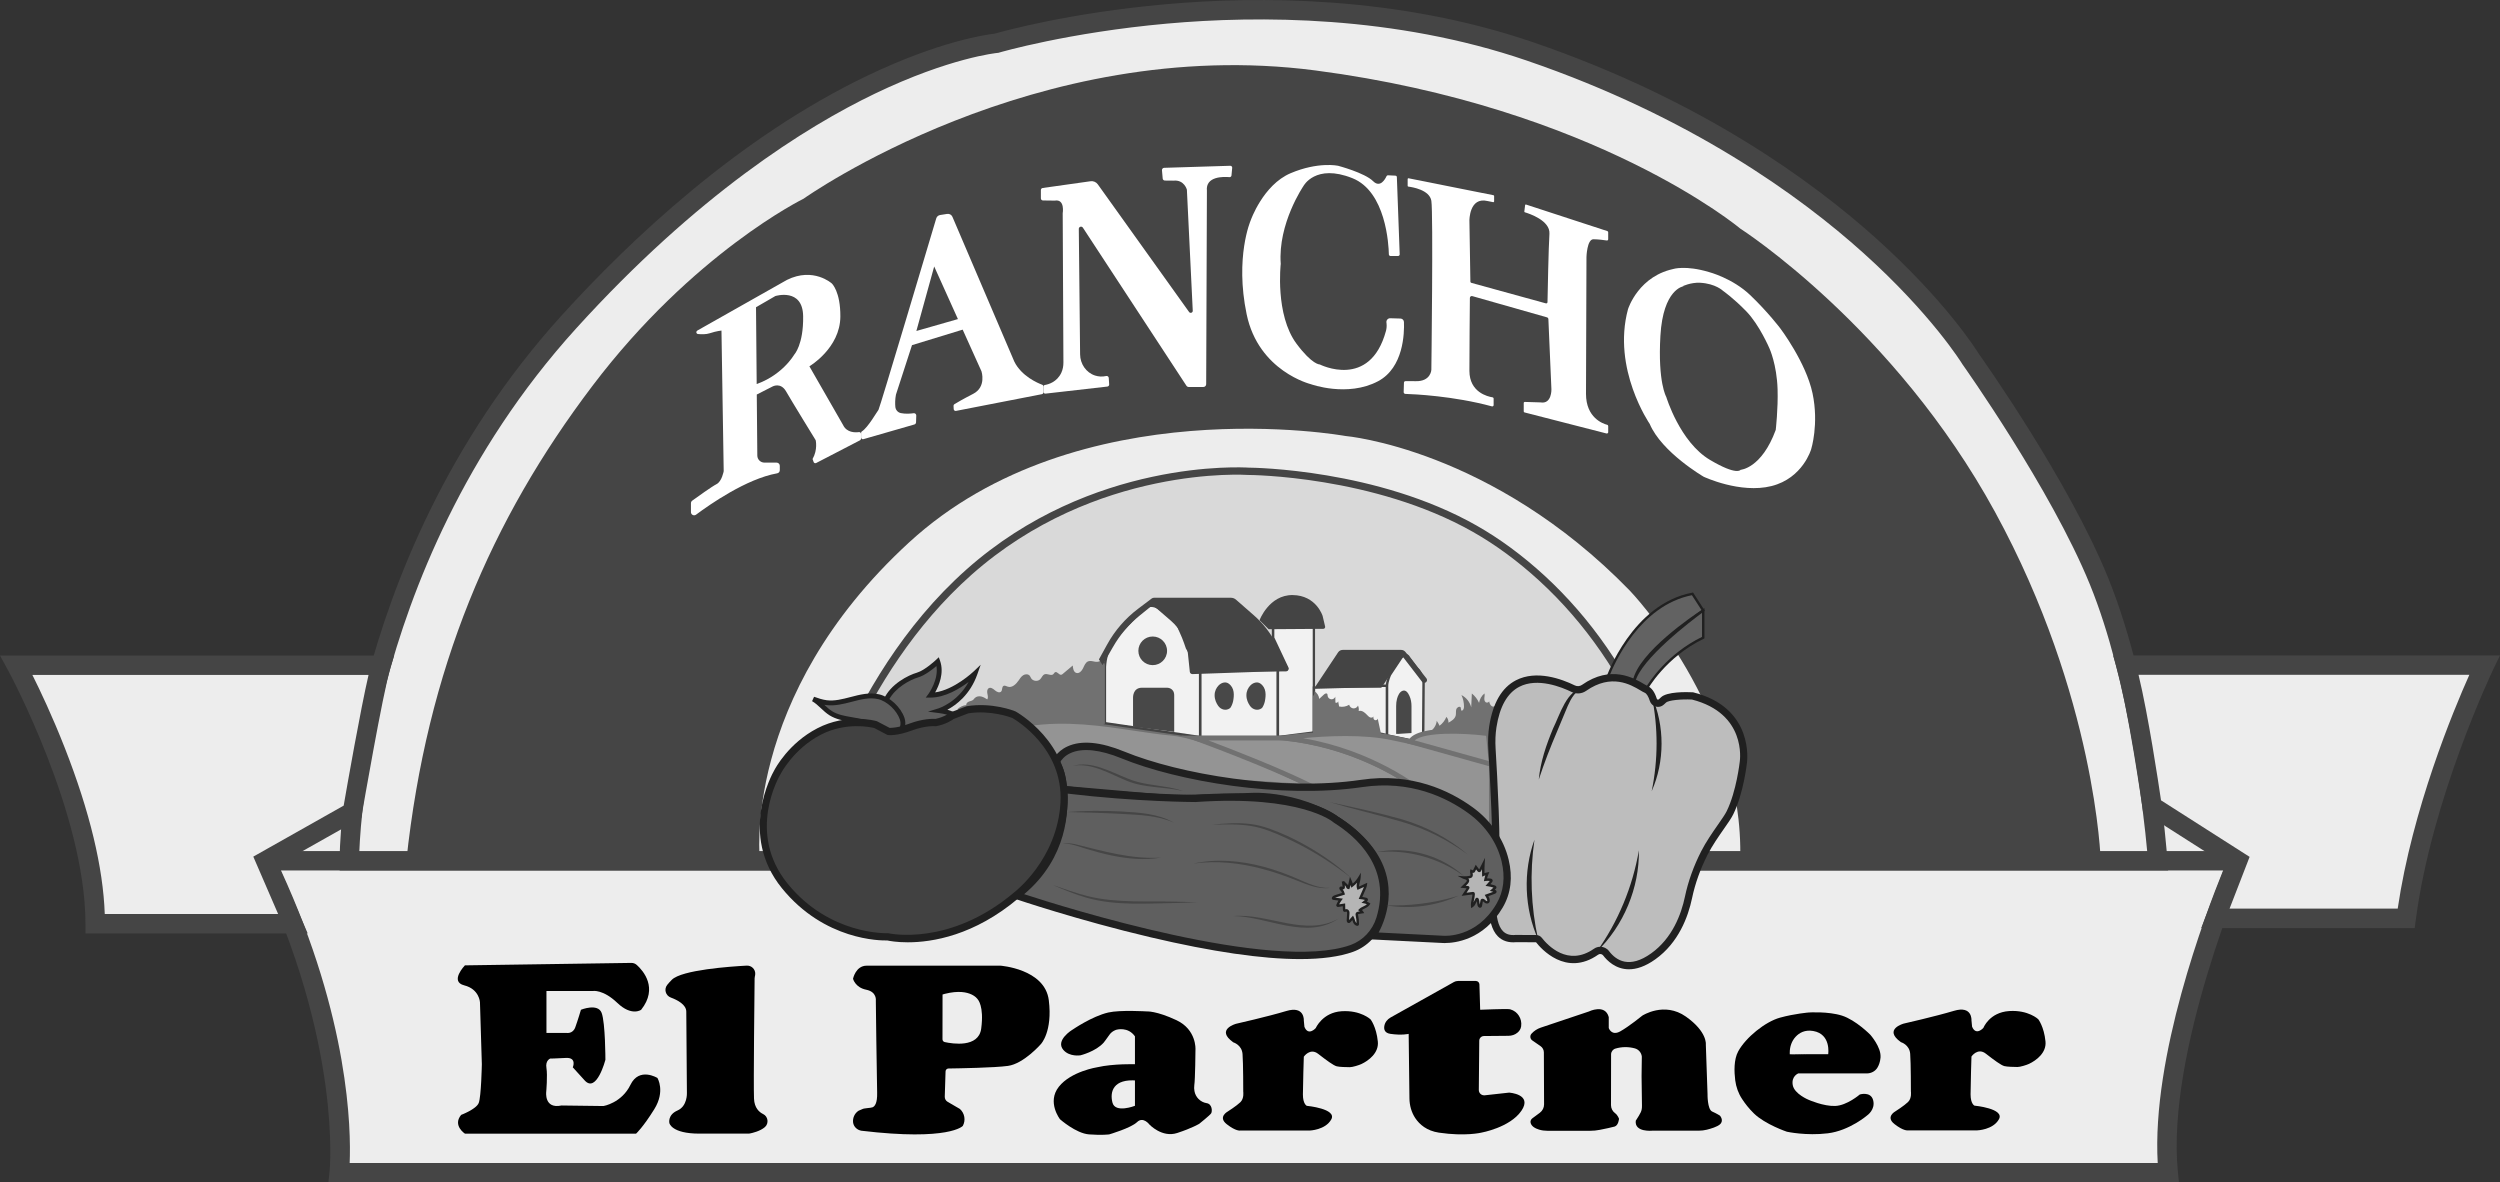 <svg width="148" height="70" viewBox="0 0 148 70" fill="none" xmlns="http://www.w3.org/2000/svg">
<rect x="0" y="0" width="148" height="70" fill="#333333" stroke="none"/>
<g clip-path="url(#clip0_2047_199)">
<path d="M22.56 45.512V53.244H12.809L22.56 45.512Z" fill="#EDEDED"/>
<path d="M23.135 53.818H11.16L23.135 44.323V53.818ZM14.459 52.669H21.982V46.703L14.459 52.669Z" fill="#454545"/>
<path d="M94.963 30.955V38.685H85.213L94.963 30.955Z" fill="#EDEDED"/>
<path d="M95.539 39.259H83.563L95.539 29.764V39.259ZM86.863 38.11H94.386V32.144L86.863 38.11Z" fill="#454545"/>
<path d="M134.258 52.01H124.362V44.753L134.258 52.01Z" fill="#EDEDED"/>
<path d="M136.014 52.584H123.786V43.617L136.014 52.584ZM124.938 51.435H132.503L124.938 45.888V51.435Z" fill="#454545"/>
<path d="M15.729 50.957H132.471C132.471 50.957 127.633 62.061 128.358 69.425H20.084C20.084 69.425 20.93 61.783 15.729 50.957Z" fill="#EDEDED"/>
<path d="M128.993 70H19.44L19.511 69.362C19.519 69.287 20.268 61.734 15.209 51.205L14.813 50.382H133.348L132.998 51.185C132.951 51.294 128.227 62.239 128.93 69.368L128.992 69.998L128.993 70ZM20.7 68.851H127.737C127.375 62.551 130.542 54.156 131.608 51.531H16.634C20.674 60.315 20.785 66.84 20.7 68.851Z" fill="#454545"/>
<path d="M20.68 50.957H127.737C127.737 50.957 127.063 41.28 124.254 34.383C121.905 28.616 116.653 21.243 116.653 21.243C116.653 21.243 109.549 9.537 90.567 3.039C75.192 -2.224 58.994 2.558 58.994 2.558C58.994 2.558 47.746 3.545 33.68 19.054C20.608 33.469 20.68 50.957 20.68 50.957Z" fill="#EDEDED"/>
<path d="M128.354 51.533H20.107L20.104 50.961C20.104 50.78 20.104 46.442 21.72 40.268C23.212 34.572 26.422 26.203 33.253 18.671C37.298 14.211 43.723 8.127 51.361 4.474C55.664 2.416 58.434 2.042 58.882 1.993C59.397 1.846 63.297 0.765 68.962 0.256C74.465 -0.24 82.714 -0.253 90.752 2.499C100.651 5.887 107.289 10.708 111.114 14.155C115.15 17.793 116.96 20.649 117.134 20.93C117.478 21.414 122.472 28.487 124.787 34.17C127.598 41.073 128.284 50.522 128.311 50.921L128.354 51.536V51.533ZM21.271 50.384H127.112C126.909 48.157 126.061 40.345 123.722 34.601C121.424 28.962 116.237 21.651 116.185 21.578L116.162 21.542C116.145 21.513 114.359 18.615 110.303 14.969C106.562 11.605 100.069 6.9 90.381 3.585C82.545 0.903 74.481 0.915 69.095 1.397C63.242 1.922 59.198 3.099 59.158 3.111L59.103 3.127L59.046 3.133C59.018 3.135 56.233 3.41 51.789 5.546C47.682 7.521 41.281 11.534 34.109 19.442C27.445 26.791 24.307 34.96 22.848 40.52C21.595 45.292 21.329 49.012 21.273 50.384H21.271Z" fill="#454545"/>
<path d="M0.97 39.38C0.97 39.38 5.636 47.914 5.636 54.685H17.343L15.729 50.957L20.867 48.059C20.867 48.059 22.09 40.949 22.56 39.38H0.97Z" fill="#EDEDED"/>
<path d="M18.218 55.259H5.059V54.684C5.059 48.142 0.51 39.739 0.464 39.656L0 38.807H23.331L23.11 39.545C22.655 41.064 21.445 48.086 21.432 48.156L21.386 48.425L16.46 51.204L18.216 55.259H18.218ZM6.2 54.11H16.466L14.995 50.712L20.346 47.692C20.547 46.53 21.336 42.032 21.818 39.955H1.916C2.365 40.851 3.098 42.392 3.839 44.284C5.311 48.041 6.104 51.343 6.202 54.11H6.2Z" fill="#454545"/>
<path d="M125.856 39.373H147.084C147.084 39.373 143.418 46.974 142.445 54.366H131.151L132.47 50.957L127.4 47.721C127.4 47.721 126.565 41.869 125.855 39.373H125.856Z" fill="#EDEDED"/>
<path d="M142.95 54.94H130.312L131.764 51.188L126.868 48.064L126.831 47.803C126.822 47.745 125.993 41.96 125.302 39.529L125.095 38.798H148L147.603 39.621C147.567 39.696 143.965 47.23 143.016 54.44L142.95 54.94ZM131.992 53.791H141.944C142.81 47.895 145.239 42.063 146.186 39.947H126.601C127.181 42.353 127.777 46.316 127.932 47.379L133.177 50.726L131.99 53.791H131.992Z" fill="#454545"/>
<path d="M24.055 50.957H44.987C44.987 50.957 43.821 41.286 53.822 32.107C63.822 22.927 79.646 25.81 79.646 25.81C79.646 25.81 88.295 26.547 96.475 34.955C96.475 34.955 103.287 42.007 103.019 50.957H124.362C124.362 50.957 124.09 41.273 118.11 30.317C112.13 19.36 103.019 13.529 103.019 13.529C103.019 13.529 94.461 6.342 77.878 4.171C61.296 2.001 47.569 11.765 47.569 11.765C47.569 11.765 41.045 14.955 35.065 22.854C29.085 30.751 25.279 39.566 24.055 50.957Z" fill="#454545"/>
<path d="M100.693 50.868L97.667 43.474C96.233 39.971 94.076 36.798 91.286 34.234C90.133 33.174 88.802 32.148 87.305 31.3C81.314 27.901 73.909 27.901 73.909 27.901C73.909 27.901 64.872 27.197 57.356 33.878C49.84 40.557 47.725 50.87 47.725 50.87H100.693V50.868Z" fill="#D9D9D9"/>
<path d="M101.014 51.084H47.46L47.513 50.825C47.535 50.722 49.729 40.366 57.212 33.715C64.608 27.143 73.585 27.663 73.918 27.684C74.203 27.686 81.529 27.773 87.411 31.111C88.792 31.894 90.145 32.892 91.433 34.075C94.181 36.6 96.407 39.821 97.868 43.392L101.017 51.084H101.014ZM47.995 50.653H100.372L97.466 43.556C96.03 40.044 93.842 36.875 91.14 34.393C89.876 33.233 88.55 32.255 87.197 31.488C81.327 28.158 73.983 28.118 73.909 28.118H73.892C73.803 28.111 64.856 27.502 57.498 34.04C50.781 40.009 48.384 49.02 47.994 50.656L47.995 50.653Z" fill="#454545"/>
<path d="M95.163 40.12C95.163 40.12 96.642 35.824 100.197 35.156L100.831 36.14C100.831 36.14 96.94 38.64 96.721 40.41C96.721 40.41 96.046 39.82 95.165 40.12H95.163Z" fill="#626262"/>
<path d="M96.775 40.553L96.673 40.464C96.673 40.464 96.017 39.906 95.188 40.187L95.048 40.235L95.096 40.095C95.11 40.052 96.629 35.752 100.183 35.085L100.231 35.077L100.929 36.161L100.868 36.2C100.829 36.224 97.003 38.702 96.79 40.418L96.773 40.552L96.775 40.553ZM95.673 39.962C96.141 39.962 96.502 40.166 96.668 40.281C97.013 38.613 100.229 36.447 100.73 36.118L100.161 35.236C97.072 35.848 95.565 39.288 95.28 40.011C95.417 39.976 95.548 39.962 95.671 39.962H95.673Z" fill="#202020"/>
<path d="M97.451 40.811C97.451 40.811 98.507 38.864 100.829 37.748V36.14C100.829 36.14 97.043 38.852 96.719 40.41L97.451 40.811Z" fill="#626262"/>
<path d="M97.481 40.908L96.64 40.447L96.652 40.396C96.979 38.827 100.635 36.193 100.791 36.081L100.904 35.999V37.793L100.864 37.813C98.591 38.906 97.527 40.827 97.517 40.845L97.482 40.908H97.481ZM96.803 40.374L97.425 40.715C97.629 40.373 98.702 38.706 100.759 37.704V36.282C100.134 36.743 97.15 39.005 96.803 40.374Z" fill="#202020"/>
<path d="M60.559 42.895C60.559 42.895 62.627 44.561 62.446 45.358C62.446 45.358 62.773 44.127 64.007 44.272C65.24 44.417 66.802 45.105 66.802 45.105C66.802 45.105 71.268 46.264 72.175 46.264C73.082 46.264 77.728 46.591 77.728 46.591C77.728 46.591 71.812 43.62 69.343 43.403C66.874 43.187 63.789 42.318 60.559 42.896V42.895Z" fill="#949494"/>
<path d="M78.434 46.783L77.718 46.733C77.672 46.73 73.067 46.407 72.175 46.407C71.282 46.407 66.949 45.291 66.766 45.243L66.745 45.236C66.729 45.229 65.188 44.555 63.991 44.414C62.898 44.287 62.599 45.349 62.586 45.395L62.306 45.327C62.424 44.809 61.241 43.63 60.468 43.007L60.223 42.809L60.533 42.753C62.897 42.329 65.18 42.672 67.194 42.975C67.958 43.09 68.679 43.199 69.356 43.258C71.823 43.475 77.552 46.338 77.793 46.46L78.434 46.782V46.783ZM66.85 44.968C67.099 45.032 71.318 46.119 72.175 46.119C72.866 46.119 75.653 46.303 77.003 46.395C75.394 45.623 71.259 43.715 69.33 43.545C68.646 43.485 67.919 43.376 67.15 43.261C65.246 42.975 63.099 42.652 60.89 42.987C61.337 43.372 62.227 44.195 62.511 44.876C62.742 44.498 63.2 44.034 64.024 44.13C65.224 44.271 66.697 44.903 66.85 44.969V44.968Z" fill="#717171"/>
<path d="M88.613 42.165L88.111 43.431C87.654 43.256 84.588 43.29 84.588 43.29C84.827 43.29 85.046 42.911 85.053 42.672C85.119 42.763 85.175 42.862 85.22 42.965C85.4 42.832 85.543 42.648 85.626 42.44C85.712 42.53 85.757 42.658 85.748 42.783C85.931 42.682 86.131 42.559 86.179 42.355C86.205 42.242 86.179 42.119 86.208 42.007C86.236 41.895 86.373 41.793 86.467 41.864C86.481 41.931 86.496 41.999 86.508 42.066C86.608 42.094 86.667 41.957 86.668 41.854C86.673 41.611 86.621 41.367 86.517 41.147C86.801 41.291 87.018 41.562 87.096 41.87C87.109 41.598 87.122 41.327 87.133 41.054C87.317 41.202 87.466 41.394 87.561 41.609C87.594 41.393 87.71 41.189 87.88 41.051C87.903 41.137 87.883 41.227 87.875 41.316C87.866 41.406 87.876 41.505 87.944 41.564C88.011 41.622 88.145 41.595 88.153 41.508C88.18 41.618 88.214 41.74 88.309 41.803C88.404 41.867 88.573 41.812 88.564 41.697C88.61 41.851 88.606 42.006 88.612 42.165H88.613Z" fill="#717171"/>
<path d="M75.651 39.674H71.047V43.634H75.651V39.674Z" fill="#F2F2F2"/>
<path d="M75.723 43.706H70.974V39.602H75.723V43.706ZM71.118 43.562H75.579V39.746H71.118V43.562Z" fill="#444444"/>
<path d="M65.41 42.813V39.478C65.41 39.478 65.439 38.399 66.028 37.761C66.616 37.123 67.643 36.066 67.643 36.066C67.643 36.066 68.079 35.604 68.691 36.066C69.301 36.529 69.629 36.727 69.629 36.727C69.629 36.727 69.779 37.154 69.913 37.431C70.096 37.807 70.276 38.373 70.276 38.373L71.047 39.676V43.636L65.41 42.814V42.813Z" fill="#F2F2F2"/>
<path d="M71.118 43.718L65.337 42.875V39.476C65.337 39.429 65.373 38.362 65.974 37.711C66.557 37.079 67.579 36.025 67.591 36.015C67.595 36.01 68.079 35.512 68.734 36.007C69.334 36.461 69.663 36.662 69.667 36.664L69.689 36.677L69.697 36.701C69.697 36.701 69.847 37.128 69.978 37.398C70.151 37.755 70.319 38.27 70.342 38.342L71.119 39.654V43.716L71.118 43.718ZM65.482 42.751L70.975 43.553V39.696L70.207 38.396C70.207 38.396 70.025 37.832 69.847 37.462C69.729 37.22 69.602 36.869 69.569 36.774C69.486 36.723 69.172 36.522 68.646 36.124C68.096 35.707 67.71 36.099 67.695 36.117C67.685 36.128 66.662 37.181 66.081 37.81C65.518 38.42 65.482 39.469 65.482 39.48V42.752V42.751Z" fill="#444444"/>
<path d="M75.368 37.171V37.74C75.368 37.753 75.371 37.767 75.376 37.779L76.206 39.542C76.234 39.604 76.19 39.675 76.122 39.675H75.745C75.693 39.675 75.651 39.716 75.651 39.768V43.53C75.651 43.586 75.7 43.629 75.756 43.622L77.704 43.374C77.75 43.369 77.785 43.329 77.785 43.283V37.171C77.785 37.119 77.743 37.078 77.691 37.078H75.46C75.408 37.078 75.366 37.119 75.366 37.171H75.368Z" fill="#F2F2F2"/>
<path d="M75.743 43.693C75.703 43.693 75.664 43.679 75.634 43.652C75.598 43.62 75.578 43.576 75.578 43.528V39.766C75.578 39.676 75.651 39.601 75.742 39.601H76.119C76.129 39.601 76.135 39.596 76.136 39.591C76.139 39.588 76.142 39.58 76.136 39.571L75.307 37.807C75.297 37.786 75.291 37.761 75.291 37.737V37.168C75.291 37.078 75.365 37.003 75.455 37.003H77.687C77.778 37.003 77.851 37.076 77.851 37.168V43.28C77.851 43.363 77.789 43.432 77.707 43.444L75.759 43.691C75.759 43.691 75.745 43.691 75.739 43.691L75.743 43.693ZM75.743 39.746C75.732 39.746 75.723 39.756 75.723 39.768V43.53C75.723 43.538 75.728 43.543 75.73 43.545C75.733 43.548 75.738 43.551 75.746 43.55L77.694 43.303C77.704 43.303 77.713 43.293 77.713 43.283V37.171C77.713 37.16 77.704 37.149 77.692 37.149H75.461C75.45 37.149 75.441 37.16 75.441 37.171V37.74L76.273 39.512C76.298 39.564 76.293 39.623 76.263 39.67C76.233 39.718 76.181 39.746 76.123 39.746H75.746H75.743Z" fill="#444444"/>
<path d="M81.674 40.6L77.785 40.71V43.365C77.785 43.365 81.352 43.207 82.113 43.533V40.601H81.674V40.6Z" fill="#F2F2F2"/>
<path d="M82.185 43.64L82.085 43.597C81.348 43.281 77.823 43.434 77.787 43.435L77.713 43.438V40.638L81.674 40.526H82.185V43.639V43.64ZM79.617 43.254C80.549 43.254 81.578 43.29 82.041 43.431V40.671H81.676L77.857 40.779V43.29C78.093 43.28 78.818 43.254 79.617 43.254Z" fill="#444444"/>
<path d="M82.961 38.926L82.291 39.939C82.291 39.939 82.112 40.306 82.112 40.599V43.531L83.681 43.858L84.253 43.363L84.274 40.355C84.274 40.355 84.165 39.805 83.89 39.572L83.406 38.926C83.406 38.926 83.264 38.601 82.961 38.926Z" fill="#F2F2F2"/>
<path d="M83.703 43.938L82.041 43.59V40.599C82.041 40.294 82.219 39.923 82.227 39.908L82.91 38.879C83.029 38.752 83.144 38.696 83.254 38.715C83.383 38.736 83.452 38.856 83.47 38.89L83.945 39.524C84.231 39.772 84.342 40.319 84.348 40.342V40.357L84.326 43.397L83.703 43.938ZM82.186 43.474L83.662 43.782L84.182 43.331L84.204 40.364C84.191 40.301 84.081 39.828 83.844 39.628L83.832 39.617L83.34 38.956C83.34 38.956 83.3 38.869 83.228 38.857C83.172 38.847 83.098 38.887 83.017 38.974L82.351 39.98C82.351 39.98 82.186 40.331 82.186 40.601V43.475V43.474Z" fill="#444444"/>
<path d="M68.24 39.376C68.709 39.376 69.09 38.997 69.09 38.529C69.09 38.061 68.709 37.681 68.24 37.681C67.771 37.681 67.391 38.061 67.391 38.529C67.391 38.997 67.771 39.376 68.24 39.376Z" fill="#484848"/>
<path d="M74.609 40.462C74.422 40.334 74.171 40.419 74.013 40.589C73.898 40.713 73.787 40.9 73.787 41.16C73.787 41.42 73.891 41.631 73.999 41.786C74.163 42.02 74.466 42.093 74.689 41.929C74.769 41.872 74.859 41.632 74.882 41.51C74.946 41.175 74.985 40.72 74.608 40.462H74.609Z" fill="#484848"/>
<path d="M72.727 40.462C72.54 40.334 72.29 40.419 72.131 40.589C72.016 40.713 71.905 40.9 71.905 41.16C71.905 41.42 72.009 41.631 72.117 41.786C72.281 42.02 72.585 42.093 72.808 41.929C72.887 41.872 72.978 41.632 73.001 41.51C73.064 41.175 73.103 40.72 72.726 40.462H72.727Z" fill="#484848"/>
<path d="M67.076 43.021V41.309C67.076 41.309 67.047 40.713 67.604 40.713H69.09C69.09 40.713 69.513 40.706 69.513 41.163V43.328L67.074 43.023L67.076 43.021Z" fill="#484848"/>
<path d="M82.754 43.448L83.56 43.396V41.796C83.56 41.589 83.524 41.384 83.439 41.196C83.354 41.007 83.231 40.842 83.055 40.888C82.858 40.941 82.754 41.178 82.702 41.375C82.666 41.511 82.652 41.654 82.652 41.796V43.446H82.754V43.448Z" fill="#484848"/>
<path d="M65.41 39.376V42.853C65.41 42.853 61.588 42.502 60.779 42.895C60.779 42.895 58.748 42.037 57.543 42.412C57.543 42.412 57.24 42.584 56.681 41.978C56.817 41.86 57.026 41.747 57.206 41.741C57.186 41.648 57.274 41.566 57.361 41.533C57.449 41.5 57.548 41.487 57.619 41.424C57.652 41.394 57.675 41.355 57.707 41.323C57.8 41.226 57.952 41.203 58.084 41.231C58.217 41.26 58.333 41.333 58.448 41.405C58.509 41.306 58.476 41.178 58.453 41.063C58.429 40.948 58.432 40.805 58.53 40.743C58.65 40.668 58.795 40.776 58.902 40.869C59.008 40.963 59.182 41.042 59.273 40.933C59.349 40.841 59.302 40.668 59.404 40.608C59.483 40.562 59.577 40.625 59.665 40.653C59.909 40.73 60.144 40.512 60.291 40.299C60.373 40.18 60.452 40.052 60.573 39.974C60.694 39.897 60.875 39.893 60.963 40.008C60.995 40.048 61.011 40.098 61.037 40.144C61.146 40.331 61.438 40.364 61.585 40.207C61.673 40.112 61.716 39.965 61.837 39.919C62.005 39.854 62.227 40.035 62.358 39.91C62.396 39.874 62.416 39.818 62.462 39.795C62.587 39.733 62.694 39.973 62.829 39.946C62.863 39.939 62.891 39.916 62.918 39.893C63.114 39.727 63.311 39.564 63.507 39.398C63.517 39.572 63.556 39.788 63.72 39.838C63.887 39.888 64.04 39.722 64.116 39.562C64.192 39.403 64.26 39.213 64.422 39.15C64.553 39.1 64.699 39.151 64.837 39.175C64.975 39.197 65.151 39.169 65.2 39.035C65.305 39.101 65.393 39.254 65.412 39.377L65.41 39.376Z" fill="#717171"/>
<path d="M81.588 42.668L81.782 43.566L77.728 43.449V41.21C77.806 41.137 77.828 41.026 77.811 40.92C77.972 41.013 78.083 41.19 78.097 41.375L78.373 41.12C78.431 41.066 78.528 41.016 78.573 41.079C78.595 41.108 78.591 41.148 78.594 41.184C78.602 41.291 78.692 41.384 78.798 41.398C78.905 41.413 79.014 41.344 79.049 41.243C79.052 41.359 79.054 41.476 79.057 41.592C79.116 41.632 79.211 41.588 79.219 41.516C79.237 41.618 79.256 41.721 79.275 41.823C79.476 41.871 79.696 41.832 79.871 41.72C79.895 41.833 79.997 41.925 80.114 41.937C80.231 41.948 80.349 41.877 80.393 41.77C80.438 41.871 80.454 41.984 80.435 42.092C80.629 42.029 80.814 42.198 80.953 42.348C81.004 42.402 81.06 42.458 81.132 42.478C81.204 42.498 81.296 42.47 81.317 42.399C81.287 42.477 81.304 42.578 81.375 42.622C81.445 42.666 81.561 42.619 81.562 42.536C81.565 42.586 81.587 42.618 81.59 42.668H81.588Z" fill="#717171"/>
<path d="M70.437 39.768L70.323 38.678C70.246 37.929 69.886 37.239 69.316 36.746L68.386 35.942C68.302 35.87 68.178 35.867 68.092 35.937L67.482 36.43C66.837 36.951 66.294 37.589 65.884 38.309L65.273 39.377L65.057 39.035L65.547 38.148C65.999 37.328 66.619 36.611 67.368 36.045L68.178 35.433C68.219 35.403 68.266 35.387 68.317 35.387H72.871C72.982 35.387 73.089 35.427 73.172 35.501L74.238 36.434C74.779 36.908 75.224 37.483 75.548 38.123L76.253 39.52C76.298 39.609 76.236 39.714 76.136 39.716L70.595 39.907C70.515 39.91 70.444 39.85 70.437 39.77V39.768Z" fill="#444444"/>
<path d="M77.953 40.713H81.745C81.768 40.713 81.79 40.701 81.802 40.681L83 38.88C83.01 38.864 83.033 38.864 83.045 38.879L84.183 40.359C84.248 40.443 84.374 40.446 84.441 40.365C84.492 40.305 84.492 40.219 84.444 40.158L83.202 38.596C83.14 38.518 83.048 38.474 82.948 38.474H79.486C79.378 38.474 79.278 38.528 79.217 38.617L77.894 40.607C77.864 40.653 77.897 40.714 77.952 40.714L77.953 40.713Z" fill="#444444"/>
<path d="M74.563 36.719C74.563 36.719 75.127 35.213 76.525 35.228C77.923 35.241 78.299 36.462 78.299 36.462L78.447 37.089C78.464 37.16 78.411 37.227 78.339 37.227L75.106 37.25L74.563 36.719Z" fill="#444444"/>
<path d="M75.987 43.692H70.745C70.745 43.692 75.042 45.249 77.728 46.589L84.081 46.806C84.081 46.806 80.923 44.197 75.987 43.69V43.692Z" fill="#949494"/>
<path d="M84.497 46.964L77.691 46.731L77.662 46.717C75.015 45.395 70.737 43.841 70.695 43.825L69.926 43.547H76C80.923 44.054 84.139 46.668 84.172 46.695L84.497 46.964ZM77.764 46.447L83.625 46.648C82.665 45.973 79.865 44.236 75.978 43.836H71.544C72.894 44.343 75.774 45.457 77.763 46.447H77.764Z" fill="#717171"/>
<path d="M82.483 43.692C82.483 43.692 86.912 44.597 88.292 45.249V49.378L84.081 46.807C84.081 46.807 80.887 44.163 75.987 43.692C75.987 43.692 79.873 43.103 82.485 43.692H82.483Z" fill="#949494"/>
<path d="M88.436 49.634L83.989 46.917C83.957 46.891 80.769 44.295 75.972 43.834L74.816 43.724L75.965 43.55C76.004 43.544 79.908 42.964 82.515 43.551C82.717 43.593 86.979 44.469 88.354 45.12L88.436 45.159V49.634ZM84.165 46.688L88.148 49.121V45.341C86.713 44.706 82.498 43.842 82.455 43.831H82.452C80.756 43.448 78.487 43.573 77.143 43.701C81.271 44.406 83.991 46.549 84.163 46.688H84.165Z" fill="#717171"/>
<path d="M88.111 43.431C88.111 43.431 84.008 42.898 83.5 43.91L88.292 45.249L88.111 43.431Z" fill="#949494"/>
<path d="M88.456 45.444L83.294 44.001L83.372 43.846C83.91 42.773 87.699 43.233 88.129 43.289L88.243 43.303L88.456 45.444ZM83.747 43.83L88.128 45.054L87.978 43.559C86.546 43.385 84.346 43.329 83.747 43.83Z" fill="#717171"/>
<path d="M93.135 40.77C92.094 40.261 88.983 39.094 88.376 43.021C88.308 43.456 88.296 43.899 88.324 44.338C88.414 45.815 88.655 50.088 88.511 51.417C88.335 53.032 87.948 55.737 89.743 55.56L90.941 55.568C91.004 55.568 91.065 55.596 91.104 55.648C91.396 56.023 92.749 57.558 94.49 56.339C94.677 56.208 94.94 56.246 95.077 56.428C95.467 56.944 96.365 57.693 97.874 56.615C99.223 55.65 99.754 54.111 99.961 53.126C100.154 52.211 100.478 51.328 100.903 50.495C101.391 49.535 102.177 48.601 102.414 48.116C103.019 46.886 103.208 45.118 103.208 45.118C103.208 45.118 103.681 42.075 100.197 41.197C100.197 41.197 98.79 41.127 98.473 41.443L98.352 41.555C98.194 41.701 97.94 41.631 97.875 41.425C97.796 41.174 97.664 40.898 97.452 40.811C97.05 40.644 95.664 39.399 93.775 40.722C93.587 40.854 93.342 40.871 93.135 40.77Z" fill="#BDBDBD"/>
<path d="M96.434 57.382C95.644 57.382 95.137 56.866 94.904 56.559C94.836 56.47 94.707 56.45 94.613 56.516C92.7 57.857 91.212 56.139 90.934 55.782L89.753 55.778C89.306 55.819 88.941 55.702 88.672 55.43C87.931 54.68 88.126 52.913 88.27 51.624L88.296 51.394C88.44 50.067 88.188 45.669 88.108 44.352C88.079 43.87 88.096 43.412 88.162 42.988C88.374 41.623 88.904 40.709 89.74 40.275C90.954 39.645 92.448 40.193 93.23 40.577C93.367 40.644 93.528 40.631 93.652 40.545C95.378 39.336 96.742 40.149 97.324 40.495C97.413 40.548 97.49 40.594 97.534 40.613C97.772 40.712 97.956 40.963 98.081 41.362C98.093 41.4 98.12 41.411 98.136 41.416C98.153 41.42 98.179 41.421 98.204 41.398L98.325 41.286C98.676 40.936 99.853 40.966 100.207 40.983L100.249 40.989C103.883 41.904 103.426 45.12 103.421 45.151C103.413 45.215 103.222 46.961 102.607 48.211C102.498 48.434 102.292 48.73 102.052 49.073C101.746 49.511 101.366 50.055 101.093 50.592C100.662 51.438 100.351 52.306 100.17 53.171C99.937 54.279 99.371 55.808 97.998 56.79C97.39 57.225 96.869 57.382 96.433 57.382H96.434ZM94.736 56.048C94.931 56.048 95.126 56.135 95.25 56.3C95.681 56.872 96.465 57.359 97.747 56.441C99.007 55.541 99.531 54.119 99.748 53.084C99.938 52.182 100.261 51.279 100.708 50.4C100.995 49.837 101.385 49.278 101.697 48.829C101.926 48.5 102.125 48.215 102.22 48.023C102.8 46.841 102.99 45.114 102.993 45.097C103.012 44.971 103.387 42.237 100.164 41.413C99.534 41.383 98.771 41.45 98.624 41.597L98.497 41.714C98.369 41.832 98.192 41.877 98.025 41.832C97.855 41.788 97.721 41.66 97.669 41.492C97.588 41.232 97.478 41.056 97.369 41.011C97.295 40.98 97.21 40.93 97.102 40.865C96.548 40.537 95.396 39.85 93.899 40.898C93.647 41.075 93.318 41.101 93.04 40.965C92.47 40.684 91.024 40.094 89.94 40.659C89.234 41.026 88.779 41.832 88.59 43.056C88.53 43.45 88.512 43.876 88.54 44.327C88.643 46.025 88.869 50.118 88.725 51.443L88.7 51.672C88.573 52.809 88.381 54.525 88.979 55.128C89.156 55.308 89.399 55.38 89.722 55.348H89.733L90.942 55.354C91.073 55.354 91.194 55.414 91.275 55.518C91.607 55.944 92.812 57.253 94.366 56.164C94.477 56.086 94.608 56.048 94.736 56.048Z" fill="#202020"/>
<path d="M62.502 45.151C62.502 45.151 63.136 43.326 66.477 44.694C69.819 46.063 75.87 47.082 80.619 46.379C83.585 45.941 85.805 47.063 87.054 47.967C88.06 48.695 88.813 49.735 89.103 50.941C89.296 51.747 89.307 52.704 88.78 53.61C87.513 55.786 85.437 55.611 85.437 55.611L81.251 55.4C81.251 55.4 83.327 52.487 80.583 49.713C77.839 46.94 74.122 47.151 74.122 47.151C74.122 47.151 70.135 47.291 69.677 47.291C69.219 47.291 62.917 46.73 62.917 46.73C62.917 46.73 62.958 45.712 62.501 45.15L62.502 45.151Z" fill="#5F5F5F"/>
<path d="M85.563 55.83C85.482 55.83 85.433 55.826 85.42 55.826L80.848 55.596L81.076 55.276C81.156 55.162 83.009 52.472 80.429 49.865C77.789 47.198 74.171 47.364 74.134 47.366C73.967 47.372 70.133 47.507 69.677 47.507C69.221 47.507 63.154 46.967 62.897 46.944L62.692 46.925L62.701 46.72C62.701 46.71 62.732 45.775 62.334 45.285L62.257 45.191L62.296 45.078C62.305 45.055 62.504 44.498 63.208 44.182C64.027 43.812 65.154 43.917 66.557 44.493C69.814 45.828 75.837 46.866 80.586 46.164C83.569 45.723 85.819 46.804 87.179 47.79C88.263 48.574 89.02 49.674 89.311 50.888C89.563 51.938 89.447 52.889 88.966 53.715C87.824 55.675 86.074 55.826 85.561 55.826L85.563 55.83ZM81.62 55.204L85.45 55.397C85.537 55.404 87.417 55.527 88.594 53.503C89.018 52.775 89.118 51.931 88.894 50.993C88.627 49.88 87.929 48.867 86.927 48.143C85.632 47.205 83.49 46.174 80.651 46.595C75.827 47.307 69.706 46.251 66.395 44.895C65.122 44.374 64.083 44.265 63.386 44.578C63.015 44.745 62.829 44.995 62.753 45.13C63.056 45.586 63.121 46.214 63.133 46.534C65.357 46.733 69.334 47.077 69.678 47.077C70.126 47.077 74.076 46.938 74.115 46.937C74.266 46.928 77.956 46.753 80.737 49.562C83.038 51.888 82.077 54.339 81.618 55.203L81.62 55.204Z" fill="#202020"/>
<path d="M60.18 53.014C60.18 53.014 74.82 57.999 80.025 56.145C80.829 55.857 81.438 55.201 81.689 54.387C82.111 53.018 82.283 50.52 79.085 48.519C79.085 48.519 77.233 46.814 70.765 47.262C70.765 47.262 67.169 47.255 62.918 46.73C62.918 46.73 63.611 50.415 60.18 53.012V53.014Z" fill="#5F5F5F"/>
<path d="M76.96 56.778C74.721 56.778 71.76 56.347 68.102 55.485C63.831 54.48 60.148 53.23 60.111 53.219L59.727 53.088L60.05 52.844C63.328 50.362 62.714 46.809 62.706 46.773L62.653 46.484L62.946 46.52C67.041 47.027 70.571 47.051 70.758 47.051C76.993 46.62 79.001 48.167 79.214 48.35C82.54 50.438 82.322 53.069 81.895 54.453C81.623 55.337 80.95 56.047 80.097 56.35C79.293 56.636 78.247 56.778 76.96 56.778ZM60.626 52.934C62.947 53.693 75.339 57.587 79.953 55.944C80.678 55.685 81.25 55.08 81.483 54.325C82.393 51.372 80.3 49.535 78.971 48.705L78.939 48.68C78.922 48.664 77.042 47.045 70.781 47.481H70.765C70.729 47.481 67.263 47.469 63.166 46.979C63.243 47.883 63.249 50.74 60.628 52.936L60.626 52.934Z" fill="#202020"/>
<path d="M79.498 52.174C79.525 52.281 79.542 52.392 79.548 52.503C79.55 52.527 79.548 52.557 79.528 52.572C79.482 52.605 79.407 52.52 79.367 52.56C79.339 52.589 79.371 52.633 79.4 52.661C79.466 52.728 79.514 52.814 79.535 52.908C79.384 52.955 79.233 53.004 79.082 53.051C79.024 53.07 78.961 53.092 78.926 53.142C78.916 53.156 78.909 53.176 78.921 53.191C78.928 53.201 78.942 53.203 78.955 53.205C79.092 53.221 79.228 53.238 79.365 53.254C79.293 53.35 79.233 53.455 79.187 53.565C79.181 53.578 79.177 53.593 79.184 53.604C79.192 53.62 79.216 53.62 79.234 53.617C79.344 53.6 79.454 53.583 79.564 53.565C79.567 53.663 79.57 53.759 79.573 53.857C79.573 53.871 79.573 53.889 79.583 53.9C79.609 53.932 79.657 53.9 79.698 53.894C79.745 53.889 79.788 53.926 79.806 53.969C79.823 54.012 79.82 54.062 79.817 54.108C79.81 54.229 79.802 54.35 79.794 54.47C79.791 54.511 79.8 54.565 79.84 54.571C79.868 54.575 79.889 54.552 79.907 54.532C79.966 54.466 80.023 54.4 80.082 54.332C80.121 54.407 80.135 54.49 80.167 54.568C80.199 54.646 80.258 54.72 80.34 54.736C80.35 54.737 80.362 54.739 80.369 54.732C80.377 54.725 80.379 54.712 80.379 54.7C80.38 54.532 80.364 54.364 80.328 54.2C80.32 54.157 80.311 54.107 80.338 54.074C80.36 54.05 80.395 54.042 80.426 54.037C80.498 54.025 80.569 54.014 80.641 54.002C80.608 53.949 80.563 53.903 80.51 53.87C80.658 53.718 80.919 53.693 81.027 53.511C80.946 53.459 80.855 53.422 80.76 53.405L80.871 53.313C80.89 53.297 80.911 53.277 80.906 53.252C80.9 53.229 80.874 53.219 80.851 53.212C80.749 53.185 80.644 53.165 80.538 53.153C80.612 52.987 80.685 52.82 80.759 52.653C80.798 52.563 80.838 52.472 80.851 52.375C80.703 52.444 80.554 52.511 80.405 52.58C80.331 52.376 80.465 52.159 80.475 51.942C80.363 52.13 80.215 52.296 80.04 52.429C80.013 52.329 79.978 52.23 79.937 52.135C79.907 52.277 79.878 52.424 79.829 52.561C79.763 52.561 79.748 52.457 79.715 52.411C79.665 52.343 79.516 52.25 79.496 52.172L79.498 52.174Z" fill="#B5B5B5"/>
<path d="M80.351 54.81C80.344 54.81 80.336 54.81 80.327 54.808C80.231 54.79 80.148 54.713 80.101 54.596C80.087 54.562 80.075 54.526 80.065 54.49C80.064 54.483 80.061 54.476 80.059 54.47L79.963 54.581C79.945 54.601 79.899 54.653 79.832 54.642C79.76 54.632 79.718 54.563 79.724 54.466L79.747 54.104C79.75 54.066 79.752 54.025 79.74 53.995C79.732 53.976 79.714 53.965 79.708 53.965C79.699 53.965 79.691 53.969 79.682 53.972C79.647 53.983 79.576 54.005 79.526 53.944C79.502 53.914 79.501 53.878 79.499 53.86L79.493 53.65L79.244 53.689C79.167 53.702 79.133 53.664 79.121 53.641C79.095 53.598 79.113 53.554 79.121 53.539C79.154 53.46 79.192 53.384 79.239 53.312L78.946 53.276C78.929 53.275 78.89 53.269 78.864 53.236C78.835 53.199 78.837 53.147 78.869 53.101C78.919 53.029 79.004 53.002 79.061 52.983L79.447 52.861C79.426 52.805 79.393 52.754 79.351 52.712C79.244 52.603 79.298 52.531 79.318 52.511C79.373 52.455 79.443 52.484 79.478 52.498C79.478 52.498 79.478 52.498 79.479 52.498C79.473 52.395 79.456 52.291 79.431 52.191L79.571 52.156C79.578 52.184 79.642 52.239 79.681 52.274C79.718 52.307 79.754 52.339 79.778 52.37C79.788 52.385 79.797 52.4 79.804 52.416C79.829 52.327 79.847 52.235 79.866 52.146L79.917 51.903L80.007 52.109C80.036 52.173 80.062 52.241 80.084 52.308C80.215 52.195 80.33 52.059 80.418 51.909L80.566 51.661L80.552 51.949C80.547 52.038 80.524 52.125 80.503 52.208C80.478 52.304 80.454 52.396 80.461 52.481L80.942 52.258L80.926 52.386C80.913 52.494 80.87 52.591 80.829 52.685L80.648 53.097C80.724 53.108 80.8 53.124 80.874 53.144C80.934 53.16 80.97 53.192 80.981 53.238C80.991 53.284 80.97 53.328 80.921 53.37L80.916 53.374C80.969 53.394 81.021 53.42 81.07 53.452L81.127 53.489L81.093 53.548C81.022 53.67 80.901 53.729 80.783 53.785C80.727 53.812 80.674 53.838 80.628 53.87C80.658 53.898 80.684 53.93 80.706 53.966L80.762 54.056L80.442 54.108C80.416 54.112 80.4 54.117 80.397 54.121C80.395 54.124 80.392 54.136 80.402 54.186C80.438 54.355 80.455 54.529 80.454 54.701C80.454 54.716 80.454 54.76 80.416 54.789C80.399 54.803 80.379 54.81 80.354 54.81H80.351ZM80.098 54.207L80.147 54.301C80.173 54.349 80.187 54.4 80.203 54.449C80.213 54.48 80.222 54.512 80.235 54.542C80.254 54.588 80.279 54.624 80.308 54.645C80.307 54.499 80.29 54.357 80.259 54.216C80.249 54.171 80.232 54.09 80.285 54.028C80.324 53.982 80.382 53.973 80.416 53.967L80.503 53.953C80.493 53.946 80.482 53.939 80.472 53.931L80.397 53.884L80.459 53.821C80.533 53.745 80.628 53.699 80.719 53.656C80.795 53.618 80.868 53.584 80.92 53.534C80.865 53.506 80.808 53.488 80.749 53.476L80.598 53.447L80.806 53.276C80.717 53.254 80.625 53.238 80.533 53.228L80.435 53.218L80.694 52.629C80.711 52.589 80.73 52.548 80.744 52.507L80.364 52.682L80.338 52.609C80.295 52.489 80.312 52.37 80.338 52.254C80.261 52.34 80.176 52.42 80.084 52.489L79.999 52.554L79.971 52.451C79.966 52.431 79.961 52.412 79.954 52.392C79.938 52.458 79.919 52.524 79.897 52.587L79.879 52.635H79.829C79.737 52.635 79.699 52.548 79.678 52.497C79.671 52.481 79.663 52.462 79.657 52.455C79.647 52.442 79.63 52.425 79.612 52.407C79.614 52.438 79.617 52.468 79.619 52.498C79.619 52.521 79.624 52.59 79.57 52.63C79.541 52.65 79.512 52.655 79.485 52.65C79.542 52.721 79.583 52.803 79.604 52.893L79.619 52.958L79.103 53.121C79.08 53.129 79.06 53.136 79.041 53.144L79.498 53.199L79.423 53.298C79.367 53.373 79.318 53.453 79.278 53.538L79.632 53.482L79.642 53.832C79.657 53.828 79.673 53.824 79.688 53.821C79.773 53.809 79.845 53.873 79.872 53.94C79.897 54 79.892 54.062 79.889 54.111L79.866 54.467L80.098 54.204V54.207Z" fill="#202020"/>
<path d="M87.099 51.875C87.08 51.905 87.043 51.915 87.008 51.922C86.883 51.948 86.755 51.957 86.628 51.948C86.677 51.974 86.733 51.983 86.785 52.003C86.837 52.023 86.888 52.06 86.9 52.113C86.917 52.187 86.86 52.253 86.806 52.306C86.742 52.369 86.677 52.434 86.612 52.497C86.703 52.507 86.793 52.516 86.884 52.526C86.897 52.526 86.91 52.528 86.917 52.538C86.926 52.553 86.917 52.57 86.909 52.584C86.829 52.704 86.75 52.824 86.671 52.944C86.841 52.922 87.009 52.9 87.179 52.879C87.194 52.877 87.21 52.876 87.221 52.883C87.238 52.895 87.241 52.919 87.24 52.941C87.231 53.178 87.127 53.407 87.15 53.643C87.286 53.557 87.319 53.379 87.405 53.244C87.414 53.231 87.425 53.216 87.441 53.216C87.459 53.216 87.47 53.235 87.477 53.251C87.523 53.361 87.502 53.489 87.542 53.603C87.555 53.642 87.591 53.683 87.629 53.667C87.654 53.657 87.663 53.624 87.667 53.597C87.683 53.508 87.699 53.417 87.713 53.328C87.715 53.317 87.718 53.304 87.725 53.294C87.745 53.267 87.788 53.274 87.817 53.291C87.865 53.32 87.9 53.366 87.948 53.396C87.996 53.426 88.066 53.433 88.101 53.389C88.119 53.364 88.121 53.331 88.118 53.301C88.108 53.198 88.055 53.106 88.003 53.017C88.154 52.962 88.305 52.908 88.456 52.853C88.491 52.84 88.532 52.811 88.517 52.78C88.511 52.765 88.495 52.758 88.482 52.752C88.439 52.732 88.393 52.718 88.347 52.706C88.394 52.663 88.442 52.62 88.489 52.577C88.501 52.567 88.512 52.556 88.514 52.541C88.518 52.513 88.485 52.495 88.458 52.487C88.335 52.447 88.21 52.416 88.082 52.396C88.139 52.33 88.198 52.266 88.256 52.2C88.276 52.176 88.298 52.146 88.285 52.119C88.275 52.097 88.248 52.09 88.224 52.087C88.129 52.073 88.033 52.072 87.938 52.086C87.962 51.961 88 51.839 88.05 51.723C87.968 51.736 87.888 51.76 87.811 51.794C87.801 51.573 87.804 51.352 87.819 51.131C87.752 51.262 87.686 51.392 87.62 51.523C87.611 51.539 87.603 51.556 87.585 51.562C87.558 51.572 87.533 51.547 87.515 51.524C87.464 51.463 87.417 51.4 87.372 51.335C87.335 51.412 87.296 51.49 87.258 51.568C87.253 51.58 87.246 51.593 87.233 51.599C87.194 51.618 87.133 51.575 87.1 51.562C87.076 51.654 87.159 51.782 87.1 51.873L87.099 51.875Z" fill="#B5B5B5"/>
<path d="M87.091 53.768L87.08 53.651C87.066 53.506 87.096 53.366 87.125 53.229C87.145 53.134 87.163 53.044 87.169 52.953L86.526 53.035L86.821 52.59L86.457 52.551L86.759 52.252C86.798 52.214 86.842 52.165 86.834 52.127C86.828 52.106 86.801 52.083 86.762 52.067C86.743 52.06 86.723 52.054 86.704 52.048C86.67 52.038 86.634 52.028 86.598 52.01L86.288 51.85L86.637 51.875C86.757 51.883 86.878 51.875 86.996 51.85C87.032 51.843 87.04 51.836 87.041 51.834L87.102 51.872L87.041 51.833C87.06 51.804 87.05 51.755 87.04 51.705C87.028 51.652 87.018 51.596 87.032 51.541L87.053 51.464L87.127 51.493C87.138 51.497 87.15 51.503 87.165 51.51C87.174 51.514 87.188 51.521 87.2 51.526L87.364 51.191L87.434 51.29C87.477 51.35 87.522 51.409 87.568 51.468L87.916 50.779L87.893 51.131C87.882 51.315 87.877 51.501 87.883 51.685C87.935 51.668 87.988 51.655 88.042 51.646L88.171 51.625L88.119 51.745C88.083 51.827 88.055 51.913 88.033 52C88.101 51.997 88.171 52 88.239 52.011C88.26 52.014 88.325 52.024 88.354 52.083C88.371 52.116 88.377 52.172 88.315 52.242L88.226 52.343C88.314 52.362 88.4 52.385 88.485 52.413C88.593 52.449 88.593 52.524 88.59 52.545C88.584 52.587 88.555 52.613 88.543 52.626L88.492 52.672C88.501 52.675 88.51 52.679 88.517 52.683C88.532 52.691 88.57 52.706 88.589 52.747C88.6 52.774 88.602 52.804 88.589 52.831C88.566 52.883 88.51 52.909 88.485 52.917L88.112 53.053C88.151 53.124 88.186 53.203 88.194 53.292C88.2 53.35 88.188 53.394 88.162 53.43C88.102 53.509 87.99 53.502 87.913 53.455C87.888 53.438 87.865 53.417 87.841 53.396C87.823 53.379 87.804 53.361 87.785 53.351L87.742 53.607C87.738 53.634 87.725 53.705 87.659 53.732C87.628 53.743 87.597 53.743 87.567 53.729C87.528 53.712 87.495 53.672 87.477 53.623C87.456 53.561 87.45 53.498 87.444 53.438C87.441 53.404 87.438 53.374 87.433 53.344C87.421 53.367 87.41 53.392 87.398 53.416C87.349 53.521 87.299 53.63 87.192 53.699L87.093 53.762L87.091 53.768ZM87.441 53.146H87.443C87.463 53.146 87.515 53.154 87.543 53.225C87.571 53.292 87.578 53.363 87.584 53.429C87.588 53.473 87.591 53.515 87.601 53.554L87.643 53.317C87.646 53.301 87.65 53.277 87.667 53.252C87.712 53.19 87.795 53.195 87.855 53.229C87.886 53.248 87.912 53.271 87.935 53.292C87.952 53.308 87.968 53.324 87.987 53.336C88.013 53.351 88.04 53.35 88.043 53.346C88.043 53.346 88.049 53.337 88.046 53.308C88.037 53.219 87.988 53.134 87.939 53.053L87.896 52.978L88.4 52.795C88.376 52.787 88.351 52.78 88.328 52.774L88.197 52.742L88.413 52.545C88.301 52.51 88.186 52.482 88.07 52.465L87.941 52.445L88.198 52.153C88.115 52.142 88.03 52.142 87.947 52.153L87.847 52.168L87.866 52.069C87.882 51.984 87.905 51.901 87.932 51.82C87.9 51.83 87.87 51.842 87.84 51.856L87.744 51.899L87.739 51.793C87.734 51.681 87.732 51.567 87.734 51.454L87.685 51.552C87.674 51.57 87.654 51.61 87.61 51.626C87.579 51.636 87.52 51.642 87.46 51.566C87.434 51.534 87.41 51.503 87.385 51.47L87.323 51.596C87.316 51.612 87.3 51.644 87.264 51.661C87.234 51.675 87.205 51.675 87.178 51.669C87.178 51.672 87.178 51.674 87.178 51.676C87.192 51.745 87.21 51.832 87.161 51.909C87.123 51.968 87.054 51.983 87.024 51.99C86.991 51.997 86.958 52.003 86.924 52.007C86.948 52.033 86.963 52.063 86.972 52.094C86.999 52.214 86.9 52.311 86.858 52.353L86.772 52.438L86.893 52.451C86.909 52.452 86.952 52.456 86.978 52.495C86.992 52.515 87.009 52.56 86.969 52.62L86.818 52.849L87.171 52.804C87.188 52.801 87.225 52.797 87.26 52.818C87.297 52.841 87.315 52.883 87.313 52.939C87.309 53.047 87.287 53.153 87.266 53.254C87.253 53.312 87.241 53.37 87.233 53.427C87.244 53.404 87.256 53.382 87.266 53.357C87.29 53.305 87.315 53.251 87.346 53.202C87.378 53.153 87.415 53.142 87.443 53.142L87.441 53.146Z" fill="#202020"/>
<path d="M63.151 48.073C64.221 47.987 65.296 47.985 66.369 48.038C67.428 48.104 68.558 48.156 69.499 48.705C68.512 48.261 67.424 48.244 66.362 48.182C65.309 48.123 64.21 48.097 63.151 48.073Z" fill="#464646"/>
<path d="M71.759 48.821C72.514 48.745 73.276 48.686 74.035 48.782C74.799 48.876 75.513 49.179 76.204 49.485C77.238 49.965 78.222 50.552 79.125 51.246C79.423 51.48 79.717 51.72 79.996 51.977C79.696 51.746 79.395 51.517 79.083 51.303C78.157 50.654 77.174 50.082 76.144 49.616C75.46 49.3 74.76 49.005 74.019 48.892C73.276 48.774 72.516 48.806 71.759 48.823V48.821Z" fill="#464646"/>
<path d="M78.749 52.564C78.047 52.663 77.366 52.362 76.73 52.111C76.086 51.858 75.434 51.621 74.764 51.45C73.431 51.084 72.031 50.936 70.657 51.122C72.023 50.819 73.459 50.956 74.802 51.31C75.476 51.494 76.133 51.731 76.773 52.008C77.403 52.283 78.044 52.6 78.749 52.564Z" fill="#464646"/>
<path d="M68.753 50.766C67.765 50.94 66.749 50.842 65.774 50.638C65.286 50.533 64.804 50.404 64.328 50.258C63.852 50.12 63.389 49.914 62.885 49.942C63.131 49.894 63.388 49.923 63.632 49.971C65.312 50.386 67.004 50.887 68.753 50.766Z" fill="#464646"/>
<path d="M62.316 52.386C63.005 52.623 63.688 52.875 64.391 53.05C66.146 53.486 68.013 53.324 69.808 53.383C70.172 53.393 70.535 53.397 70.899 53.412C70.535 53.43 70.172 53.439 69.808 53.453C68.004 53.474 66.121 53.646 64.362 53.156C63.657 52.956 62.983 52.679 62.316 52.386Z" fill="#464646"/>
<path d="M73.02 54.229C75.098 54.057 77.271 55.477 79.254 54.377C77.337 55.674 75.077 54.259 73.02 54.229Z" fill="#464646"/>
<path d="M82.043 53.594C83.413 53.64 84.782 53.476 86.098 53.096C86.186 53.068 86.274 53.044 86.363 53.02C85.029 53.639 83.494 53.844 82.043 53.594Z" fill="#464646"/>
<path d="M86.709 51.901C85.413 50.941 83.814 50.41 82.2 50.416C81.997 50.416 81.707 50.43 81.506 50.444C81.62 50.423 81.735 50.403 81.849 50.384C83.582 50.148 85.426 50.707 86.707 51.901H86.709Z" fill="#464646"/>
<path d="M78.718 47.487C80.157 47.796 81.591 48.106 83.01 48.507C84.423 48.93 85.763 49.621 86.883 50.582C85.698 49.719 84.378 49.051 82.969 48.645C81.564 48.231 80.124 47.908 78.718 47.488V47.487Z" fill="#464646"/>
<path d="M63.505 45.335C64.644 45.028 65.737 45.691 66.756 46.089C67.538 46.422 68.39 46.468 69.218 46.616C69.496 46.671 69.773 46.734 70.038 46.832C68.937 46.563 67.767 46.667 66.703 46.221C65.671 45.806 64.66 45.148 63.504 45.334L63.505 45.335Z" fill="#464646"/>
<path d="M91.058 55.615C90.238 53.782 90.158 51.601 90.84 49.713C90.555 51.684 90.627 53.67 91.058 55.615Z" fill="#202020"/>
<path d="M52.451 41.46C52.451 41.46 53.523 42.56 53.309 43.508C53.309 43.508 54.137 43.906 55.301 43.111C56.466 42.315 56.404 44.181 56.404 44.181C56.404 44.181 57.967 42.377 55.606 42.071C55.606 42.071 57.108 41.613 57.721 39.869C57.721 39.869 56.372 41.153 55.085 41.153C55.085 41.153 55.851 40.113 55.514 39.165C55.514 39.165 54.841 39.807 54.319 39.961C53.798 40.113 52.818 40.633 52.45 41.459L52.451 41.46Z" fill="#5E5E5E"/>
<path d="M56.247 44.583L56.26 44.178C56.267 43.945 56.224 43.247 55.939 43.09C55.809 43.02 55.622 43.067 55.382 43.231C54.163 44.064 53.283 43.658 53.246 43.639L53.142 43.589L53.168 43.477C53.364 42.615 52.357 41.571 52.347 41.559L52.28 41.489L52.319 41.4C52.724 40.488 53.778 39.969 54.279 39.823C54.76 39.682 55.409 39.067 55.415 39.061L55.576 38.909L55.651 39.117C55.91 39.847 55.576 40.608 55.36 40.99C56.489 40.832 57.61 39.777 57.623 39.765L58.057 39.353L57.858 39.916C57.431 41.131 56.597 41.743 56.084 42.017C56.567 42.15 56.873 42.378 56.996 42.7C57.262 43.398 56.544 44.239 56.512 44.274L56.247 44.58V44.583ZM55.808 42.77C55.904 42.77 55.994 42.793 56.077 42.838C56.377 43.001 56.487 43.425 56.526 43.757C56.685 43.491 56.845 43.113 56.727 42.803C56.608 42.496 56.225 42.297 55.588 42.214L54.934 42.13L55.565 41.934C55.578 41.93 56.68 41.577 57.341 40.373C56.82 40.764 55.949 41.298 55.087 41.298H54.803L54.972 41.069C54.979 41.061 55.576 40.233 55.437 39.431C55.193 39.639 54.746 39.986 54.361 40.1C53.852 40.249 52.988 40.725 52.624 41.434C52.855 41.693 53.575 42.575 53.472 43.415C53.712 43.484 54.36 43.58 55.221 42.993C55.438 42.845 55.635 42.77 55.809 42.77H55.808Z" fill="#202020"/>
<path d="M52.011 41.246C50.994 41.012 49.965 41.729 48.93 41.599C48.661 41.566 48.403 41.476 48.147 41.387C48.534 41.607 48.805 41.989 49.182 42.226C49.65 42.519 50.227 42.556 50.768 42.667C51.309 42.777 51.89 43.014 52.117 43.516C52.134 43.553 52.149 43.59 52.176 43.62C52.211 43.658 52.26 43.679 52.307 43.694C52.986 43.905 53.633 43.214 53.407 42.547C53.21 41.967 52.605 41.383 52.011 41.246Z" fill="#5E5E5E"/>
<path d="M52.562 43.876C52.462 43.876 52.363 43.861 52.265 43.83C52.205 43.811 52.129 43.781 52.069 43.715C52.031 43.672 52.011 43.624 51.993 43.587L51.987 43.573C51.776 43.105 51.193 42.896 50.741 42.804C50.623 42.78 50.502 42.76 50.381 42.74C49.945 42.665 49.494 42.589 49.105 42.345C48.915 42.225 48.753 42.073 48.594 41.925C48.425 41.766 48.265 41.617 48.075 41.509L48.193 41.249C48.437 41.335 48.691 41.423 48.946 41.454C49.406 41.512 49.867 41.391 50.353 41.265C50.903 41.121 51.471 40.973 52.042 41.104C52.668 41.247 53.328 41.861 53.544 42.498C53.667 42.865 53.571 43.271 53.29 43.557C53.087 43.764 52.828 43.873 52.562 43.873V43.876ZM48.8 41.724C48.951 41.866 49.095 42 49.259 42.102C49.599 42.315 50.002 42.383 50.43 42.457C50.554 42.478 50.677 42.498 50.798 42.524C51.551 42.676 52.039 42.99 52.249 43.455L52.257 43.471C52.267 43.492 52.275 43.515 52.284 43.524C52.293 43.534 52.316 43.545 52.35 43.556C52.609 43.636 52.884 43.563 53.084 43.359C53.289 43.149 53.361 42.856 53.272 42.593C53.087 42.049 52.507 41.507 51.979 41.387C51.476 41.272 50.968 41.404 50.428 41.545C49.938 41.672 49.428 41.806 48.913 41.742C48.875 41.737 48.838 41.731 48.8 41.724Z" fill="#202020"/>
<path d="M55.392 42.776C55.392 42.776 54.796 42.711 53.919 43.038C53.041 43.364 52.604 43.3 52.604 43.3L51.836 42.898C51.836 42.898 50.191 42.424 48.491 43.304C46.791 44.185 46.022 45.717 46.022 45.717C46.022 45.717 43.883 49.275 46.461 52.449C49.039 55.624 52.549 55.46 52.549 55.46C52.549 55.46 56.224 56.336 60.173 52.997C60.173 52.997 62.803 51.032 62.994 47.524C63.187 44.017 60.019 42.307 60.019 42.307C60.019 42.307 58.732 41.782 57.262 42.02L56.351 42.372C56.351 42.372 55.987 42.663 55.391 42.776H55.392Z" fill="#414141"/>
<path d="M53.741 55.785C53.083 55.785 52.65 55.703 52.527 55.675C52.15 55.686 48.81 55.687 46.291 52.584C43.708 49.404 45.717 45.811 45.83 45.614C45.895 45.488 46.684 43.995 48.389 43.113C50.145 42.204 51.823 42.669 51.894 42.691L51.934 42.707L52.663 43.089C52.771 43.093 53.166 43.089 53.842 42.836C54.645 42.537 55.229 42.549 55.378 42.559C55.893 42.456 56.213 42.207 56.215 42.204L56.241 42.184L57.226 41.808C58.739 41.562 60.045 42.085 60.099 42.108L60.121 42.118C60.154 42.135 63.406 43.933 63.209 47.536C63.013 51.104 60.412 53.087 60.301 53.169C57.672 55.393 55.175 55.785 53.741 55.785ZM52.569 55.243L52.599 55.25C52.635 55.259 56.223 56.055 60.033 52.833C60.069 52.806 62.594 50.874 62.78 47.513C62.957 44.284 60.123 42.614 59.928 42.503C59.803 42.454 58.631 42.025 57.321 42.23L56.46 42.563C56.357 42.639 55.985 42.883 55.434 42.988L55.402 42.994L55.37 42.991C55.362 42.991 54.805 42.94 53.996 43.241C53.092 43.577 52.622 43.521 52.572 43.514L52.536 43.508L51.757 43.1C51.573 43.054 50.093 42.718 48.59 43.497C46.976 44.333 46.223 45.801 46.215 45.815L46.208 45.829C46.124 45.97 44.179 49.298 46.629 52.315C49.11 55.368 52.506 55.246 52.54 55.245H52.571L52.569 55.243Z" fill="#202020"/>
<path d="M94.518 56.349C95.798 54.555 96.65 52.505 97.023 50.335C97.058 52.556 96.119 54.805 94.518 56.349Z" fill="#202020"/>
<path d="M93.793 40.708C93.273 40.855 93.013 41.342 92.807 41.799L92.206 43.238C92.001 43.715 91.806 44.196 91.618 44.68C91.43 45.164 91.259 45.654 91.095 46.153C91.191 45.104 91.54 44.093 91.941 43.126C92.339 42.336 92.756 40.784 93.794 40.706L93.793 40.708Z" fill="#202020"/>
<path d="M97.785 41.209C98.559 42.968 98.558 45.084 97.779 46.84C98.163 44.976 98.168 43.073 97.785 41.209Z" fill="#202020"/>
<path d="M41.277 19.579C41.188 19.629 41.217 19.764 41.319 19.774C41.528 19.794 41.805 19.8 42.02 19.728C42.419 19.596 42.711 19.569 42.711 19.569L42.843 27.892C42.843 27.892 42.737 28.501 42.419 28.661C42.149 28.796 41.252 29.442 40.982 29.637C40.933 29.673 40.904 29.729 40.904 29.79V30.317C40.904 30.472 41.081 30.562 41.206 30.469C41.997 29.879 44.188 28.345 46.006 28.021C46.098 28.006 46.164 27.928 46.164 27.836V27.576C46.164 27.471 46.079 27.387 45.974 27.387H45.255C45.023 27.387 44.834 27.2 44.833 26.969L44.756 18.188L45.9 17.526C45.9 17.526 47.52 17.022 47.546 18.718C47.572 20.415 47.015 20.998 47.015 20.998C47.015 20.998 46.264 22.322 44.517 22.826L44.543 23.488L45.738 22.879C45.738 22.879 46.216 22.614 46.536 23.171C46.854 23.728 48.289 26.061 48.289 26.061C48.289 26.061 48.422 26.618 48.103 27.174L48.168 27.354C48.19 27.413 48.259 27.44 48.315 27.411L50.915 26.064C50.95 26.045 50.971 26.011 50.971 25.97V25.683C50.971 25.619 50.915 25.571 50.852 25.58C50.623 25.611 50.13 25.62 49.909 25.159L47.916 21.686C47.916 21.686 49.737 20.614 49.749 18.744C49.759 17.247 49.244 16.782 49.244 16.782C49.244 16.782 48.157 15.794 46.588 16.57L41.274 19.573L41.277 19.579Z" fill="white"/>
<path d="M55.301 15.768L58.104 21.984C58.104 21.984 58.407 22.909 57.609 23.317C56.99 23.635 56.63 23.849 56.501 23.928C56.466 23.949 56.446 23.987 56.449 24.027L56.46 24.224C56.465 24.29 56.525 24.337 56.591 24.326L61.681 23.335C61.733 23.325 61.771 23.28 61.771 23.227V22.879C61.771 22.833 61.743 22.793 61.7 22.777C61.432 22.678 60.471 22.269 60.046 21.404L56.383 12.834C56.331 12.713 56.204 12.643 56.074 12.663L55.656 12.729C55.546 12.746 55.457 12.823 55.425 12.93C54.999 14.359 52.065 24.205 52.006 24.264C51.947 24.323 51.379 25.325 51.023 25.538C50.993 25.555 50.977 25.59 50.977 25.624V25.898C50.977 25.967 51.043 26.018 51.111 25.999L54.132 25.129C54.188 25.113 54.227 25.062 54.23 25.004L54.243 24.6C54.246 24.517 54.173 24.451 54.091 24.462C53.909 24.488 53.604 24.514 53.331 24.456C53.152 24.419 53.02 24.267 53.004 24.084C52.988 23.902 52.985 23.642 53.041 23.359L53.99 20.433L57.59 19.331L57.331 18.712L54.249 19.594L55.306 15.767L55.301 15.768Z" fill="white"/>
<path d="M65.554 22.885L61.892 23.303C61.827 23.31 61.769 23.26 61.769 23.194V22.898C61.769 22.845 61.807 22.799 61.86 22.79C62.066 22.756 62.57 22.618 62.829 22.069C62.92 21.877 62.956 21.664 62.954 21.452L62.912 12.628C62.912 12.628 63.063 11.768 62.439 11.876L61.742 11.867C61.674 11.867 61.62 11.811 61.62 11.743V11.251C61.62 11.189 61.666 11.137 61.726 11.129L64.562 10.729C64.728 10.706 64.893 10.777 64.99 10.913L70.394 18.47C70.463 18.567 70.617 18.514 70.611 18.395L70.264 11.231C70.264 11.231 70.113 10.629 69.467 10.694L68.963 10.689C68.894 10.689 68.836 10.636 68.831 10.567L68.789 10.08C68.781 10.004 68.841 9.938 68.917 9.935L72.832 9.814C72.899 9.813 72.952 9.869 72.946 9.935L72.904 10.386C72.899 10.447 72.845 10.491 72.785 10.487C72.434 10.455 71.358 10.429 71.449 11.295L71.406 22.744C71.406 22.836 71.331 22.91 71.239 22.91H70.375C70.319 22.91 70.266 22.881 70.236 22.835L64.106 13.477C64.034 13.368 63.864 13.42 63.865 13.55L63.942 20.978C63.947 21.539 64.293 22.059 64.828 22.232C65.021 22.293 65.243 22.316 65.488 22.26C65.561 22.245 65.633 22.296 65.638 22.371L65.663 22.755C65.668 22.82 65.62 22.878 65.554 22.885Z" fill="white"/>
<path d="M82.694 10.481L82.862 15.053C82.864 15.109 82.819 15.156 82.763 15.156H82.321C82.266 15.156 82.223 15.114 82.221 15.06C82.209 14.47 82.043 11.338 80.059 10.547C77.867 9.672 77.164 11.014 77.164 11.014C77.164 11.014 75.644 13.231 75.82 15.623C75.82 15.623 75.473 18.628 76.755 20.35C77.694 21.608 78.13 21.575 78.13 21.575C78.13 21.575 81.1 23.085 82.049 19.591C82.088 19.447 82.1 19.296 82.083 19.146L82.076 19.084C82.062 18.952 82.168 18.836 82.302 18.84L82.905 18.858C83.019 18.86 83.11 18.95 83.114 19.063C83.14 19.711 83.098 21.763 81.581 22.569C79.768 23.531 77.603 22.744 77.603 22.744C77.603 22.744 74.504 21.986 73.801 18.602C73.099 15.218 74.036 13.059 74.036 13.059C74.036 13.059 74.767 10.949 76.404 10.254C78.041 9.559 79.211 9.813 79.211 9.813C79.211 9.813 80.79 10.229 81.287 10.725C81.706 11.143 82.001 10.607 82.083 10.429C82.098 10.396 82.131 10.376 82.168 10.377L82.612 10.399C82.658 10.402 82.694 10.438 82.695 10.484L82.694 10.481Z" fill="white"/>
<path d="M83.333 10.602V11.002C83.333 11.025 83.35 11.044 83.373 11.047C83.591 11.074 84.633 11.236 84.736 11.889C84.853 12.618 84.736 21.895 84.736 21.895C84.736 21.895 84.708 22.591 83.801 22.566C83.53 22.559 83.313 22.562 83.2 22.565C83.153 22.565 83.115 22.604 83.114 22.652L83.097 23.21C83.095 23.269 83.14 23.317 83.199 23.319C83.713 23.335 86.028 23.437 88.321 24.057C88.373 24.072 88.423 24.033 88.423 23.98V23.6C88.423 23.562 88.394 23.527 88.356 23.521C88.072 23.477 86.989 23.223 86.989 21.954C86.989 20.686 87.011 18.257 87.017 17.637C87.017 17.562 87.089 17.51 87.161 17.53L91.582 18.787C91.628 18.8 91.661 18.842 91.664 18.891L91.844 23.046C91.844 23.046 91.872 23.939 91.2 23.822L90.27 23.794C90.236 23.794 90.205 23.822 90.205 23.856V24.356C90.205 24.385 90.224 24.409 90.253 24.416L95.106 25.662C95.156 25.674 95.206 25.636 95.206 25.584V25.226C95.206 25.191 95.182 25.157 95.147 25.149C94.891 25.083 93.891 24.731 93.891 23.315L93.919 15.214C93.919 15.214 93.948 14.164 94.328 14.164C94.613 14.164 94.963 14.213 95.121 14.237C95.166 14.244 95.205 14.21 95.205 14.165V13.75C95.205 13.718 95.185 13.69 95.155 13.681L90.345 12.11C90.318 12.101 90.289 12.118 90.286 12.147L90.24 12.521C90.237 12.543 90.251 12.564 90.273 12.569C90.509 12.638 91.78 13.049 91.727 13.842C91.674 14.635 91.622 17.337 91.612 17.887C91.612 17.937 91.563 17.971 91.515 17.959L87.103 16.745C87.07 16.736 87.047 16.706 87.047 16.673L86.989 13.053C86.989 13.053 86.979 11.64 88.062 11.901L88.4 11.969C88.429 11.972 88.452 11.949 88.452 11.921V11.604C88.452 11.581 88.436 11.561 88.413 11.557L83.389 10.554C83.362 10.548 83.334 10.57 83.334 10.599L83.333 10.602Z" fill="white"/>
<path d="M99.242 15.886L99.656 16.949C99.656 16.949 98.456 17.108 98.296 19.877C98.136 22.645 98.643 23.498 98.643 23.498C98.643 23.498 99.446 26.169 101.231 27.226C102.843 28.181 103.045 27.812 103.045 27.812C103.045 27.812 104.284 27.738 105.124 25.45C105.124 25.45 105.268 24.194 105.233 23.049C105.187 21.568 104.752 20.626 104.752 20.626C104.752 20.626 104.159 19.234 103.385 18.435C102.61 17.637 102.004 17.219 102.004 17.219C102.004 17.219 101.569 16.788 100.644 16.739C100.082 16.71 99.583 16.956 99.583 16.956L99.049 15.926C99.049 15.926 99.781 15.69 101.168 16.105C101.168 16.105 102.566 16.465 103.625 17.482C104.685 18.498 105.4 19.449 105.4 19.449C105.4 19.449 106.915 21.454 107.302 23.284C107.689 25.114 107.22 26.598 107.22 26.598C107.22 26.598 106.73 28.306 104.876 28.774C103.022 29.242 100.861 28.225 100.861 28.225C100.861 28.225 98.375 26.782 97.662 25.094C97.662 25.094 95.421 21.841 96.378 18.303C96.378 18.303 97.009 16.264 99.24 15.89L99.242 15.886Z" fill="white"/>
<path d="M37.694 57.122C38.072 57.462 38.979 58.486 37.956 59.779C37.956 59.779 37.399 60.187 36.545 59.371C35.691 58.557 35.097 58.667 35.097 58.667H32.35V61.148H33.538C33.538 61.148 33.909 61.222 34.057 60.815C34.206 60.407 34.392 59.778 34.392 59.778C34.392 59.778 35.393 59.37 35.617 59.963C35.84 60.556 35.84 62.741 35.84 62.741C35.84 62.741 35.32 64.74 34.615 63.963L33.909 63.186C33.909 63.186 34.168 62.593 33.5 62.63C32.832 62.667 32.572 62.667 32.572 62.667C32.572 62.667 32.275 62.778 32.349 63.223C32.422 63.669 32.337 64.631 32.337 64.631C32.337 64.631 32.2 65.668 33.24 65.445L35.726 65.477C35.726 65.477 36.803 65.297 37.322 64.223C37.842 63.149 38.919 63.815 38.919 63.815C38.919 63.815 39.401 64.592 38.733 65.666C38.065 66.741 37.656 67.112 37.656 67.112H27.523C27.523 67.112 26.78 66.63 27.3 66.001C27.3 66.001 28.191 65.668 28.34 65.297C28.488 64.927 28.525 63.001 28.525 63.001L28.414 59.334C28.414 59.334 28.377 58.557 27.486 58.334C26.595 58.111 27.523 57.149 27.523 57.149L37.373 57.004C37.491 57.002 37.605 57.044 37.692 57.122H37.694Z" fill="black"/>
<path d="M44.71 57.659C44.723 57.379 44.486 57.15 44.205 57.165C43.235 57.216 40.358 57.419 39.774 58.001C39.659 58.116 39.567 58.219 39.496 58.309C39.295 58.567 39.406 58.941 39.712 59.055C40.104 59.2 40.628 59.473 40.628 59.889C40.628 60.556 40.665 64.704 40.665 64.704C40.665 64.704 40.703 65.481 40.108 65.741C39.514 66 39.626 66.482 39.626 66.482C39.626 66.482 39.737 67.111 41.408 67.111H44.297C44.327 67.111 44.358 67.109 44.388 67.103C44.536 67.074 45.001 66.969 45.282 66.724C45.529 66.507 45.473 66.094 45.177 65.952C44.949 65.842 44.66 65.593 44.637 65.037C44.602 64.168 44.666 58.594 44.673 57.92C44.673 57.883 44.679 57.846 44.687 57.808C44.696 57.774 44.708 57.722 44.71 57.659Z" fill="black"/>
<path d="M55.801 57.165L55.795 61.526C55.795 61.605 55.85 61.674 55.928 61.691C56.392 61.793 57.933 62.04 58.087 60.897C58.268 59.548 57.88 59.16 57.88 59.16C57.88 59.16 57.386 58.356 55.62 58.927L55.464 57.166H59.206C59.206 57.166 61.856 57.346 62.089 59.213C62.322 61.079 61.621 61.81 61.621 61.81C61.621 61.81 60.608 62.972 59.672 63.101C58.876 63.212 56.763 63.246 56.151 63.255C56.057 63.255 55.979 63.331 55.977 63.426L55.93 64.924C55.926 65.048 55.991 65.164 56.097 65.226L56.826 65.65C57.109 65.904 57.181 66.319 56.999 66.653C56.999 66.653 56.215 67.561 50.993 66.939C50.742 66.896 50.535 66.701 50.503 66.45C50.472 66.198 50.581 65.915 50.826 65.756L51.034 65.667C51.148 65.594 51.528 65.602 51.654 65.552C51.779 65.502 51.944 65.323 51.927 64.683C51.901 63.697 51.849 59.239 51.849 59.239C51.849 59.239 51.927 58.721 51.278 58.591C50.629 58.462 50.499 57.944 50.499 57.944C50.499 57.944 50.654 57.169 51.305 57.168C51.954 57.166 55.799 57.168 55.799 57.168L55.801 57.165Z" fill="black"/>
<path d="M63.487 60.959C63.487 60.959 62.462 61.58 62.947 62.151C63.317 62.584 63.965 62.474 63.965 62.474C63.965 62.474 64.859 62.258 65.338 61.723C65.338 61.723 65.525 61.484 65.672 61.267C65.836 61.025 66.098 60.959 66.098 60.959C66.098 60.959 66.778 60.762 67.189 61.353V65.463C67.189 65.463 66.025 65.92 65.858 65.276C65.691 64.633 65.9 63.844 67.315 63.969L67.227 63.002C67.227 63.002 65.914 62.961 64.958 63.181C64.958 63.181 63.4 63.423 62.682 64.337C61.964 65.25 62.753 66.26 62.753 66.26C62.753 66.26 63.696 67.097 64.469 67.156C65.242 67.215 65.665 67.156 65.665 67.156C65.665 67.156 66.952 66.78 67.315 66.428C67.677 66.078 68.043 66.569 68.043 66.569C68.043 66.569 68.789 67.369 69.689 67.074C70.588 66.78 70.997 66.527 70.997 66.527C70.997 66.527 71.63 66.022 71.701 65.909C71.772 65.797 71.772 65.362 71.433 65.306C71.43 65.306 71.426 65.306 71.423 65.305C71.06 65.243 70.774 64.954 70.712 64.594C70.693 64.48 70.685 64.363 70.702 64.255C70.758 63.89 70.772 62.122 70.772 62.122C70.772 62.122 70.843 60.957 69.647 60.395C68.45 59.834 67.889 59.876 67.889 59.876C67.889 59.876 66.31 59.779 65.615 59.939C64.644 60.161 63.488 60.961 63.488 60.961L63.487 60.959Z" fill="black"/>
<path d="M73.181 60.606C73.181 60.606 71.933 60.941 73.013 61.708C73.013 61.708 73.515 61.852 73.558 62.396C73.601 62.94 73.6 64.627 73.6 64.627C73.6 64.627 73.662 65.027 73.43 65.251C73.198 65.475 72.678 65.804 72.678 65.804C72.678 65.804 72.08 66.126 72.625 66.554C73.171 66.982 73.421 66.929 73.421 66.929H77.525C77.525 66.929 78.464 66.902 78.812 66.268C79.161 65.635 77.364 65.465 77.364 65.465C77.364 65.465 77.132 65.368 77.132 64.796C77.132 64.224 77.186 62.557 77.186 62.557C77.186 62.557 77.553 62.013 78.035 62.387C78.517 62.762 78.945 63.08 79.136 63.126C79.312 63.169 79.688 63.175 79.909 63.177C80.065 63.18 80.454 63.058 80.593 62.992C81.025 62.789 81.635 62.333 81.568 61.663C81.479 60.78 81.139 60.349 81.139 60.349C81.139 60.349 80.559 59.793 79.426 59.865C78.293 59.937 77.893 60.861 77.893 60.861C77.893 60.861 77.455 61.36 77.222 60.789L77.186 60.414C77.186 60.414 77.248 59.522 76.149 59.852C75.051 60.183 73.182 60.606 73.182 60.606H73.181Z" fill="black"/>
<path d="M86.061 58.143L82.321 60.236C82.128 60.344 81.984 60.529 81.951 60.746C81.919 60.944 81.974 61.155 82.314 61.205C82.995 61.304 83.393 61.205 83.393 61.205L83.439 65.028C83.444 65.44 83.556 65.848 83.783 66.191C84.034 66.566 84.461 66.945 85.186 67.053C86.746 67.284 87.692 67.053 87.692 67.053C87.692 67.053 89.385 66.754 90.066 65.76C90.747 64.766 89.336 64.683 89.336 64.683L87.895 64.842C87.708 64.862 87.545 64.716 87.546 64.528L87.572 61.625C87.565 61.467 87.69 61.335 87.849 61.333L89.301 61.32C89.493 61.319 89.684 61.259 89.831 61.136C89.933 61.052 90.024 60.934 90.05 60.772C90.05 60.764 90.053 60.757 90.053 60.749C90.115 60.308 89.844 59.874 89.414 59.755C89.398 59.75 89.382 59.748 89.369 59.745C89.17 59.712 87.626 59.778 87.626 59.778L87.582 58.278C87.58 58.163 87.484 58.073 87.369 58.073H86.32C86.229 58.073 86.14 58.096 86.061 58.14V58.143Z" fill="black"/>
<path d="M94.058 59.881C94.058 59.881 95.022 59.407 95.238 60.211V60.858C95.238 60.858 95.396 61.346 95.915 61.059C96.433 60.771 97.226 60.125 97.226 60.125C97.226 60.125 98.522 59.278 99.804 60.182C101.087 61.087 100.985 61.836 100.985 61.836L101.086 64.767C101.086 64.767 101.071 65.672 101.359 65.802C101.647 65.931 101.82 66.046 101.82 66.046C101.82 66.046 102.079 66.333 101.82 66.563C101.657 66.706 101.291 66.817 101.041 66.879C100.888 66.916 100.732 66.936 100.573 66.936H97.831C97.831 66.936 96.751 67.051 96.837 66.347C97.137 65.87 97.209 65.783 97.204 65.445L97.181 63.712L97.196 62.551C97.171 62.318 97.006 62.124 96.78 62.063C96.404 61.961 96.007 61.965 95.634 62.076C95.484 62.12 95.381 62.255 95.376 62.41L95.371 65.424C95.371 65.611 95.46 65.787 95.611 65.899L95.615 65.902C95.774 66.017 95.846 66.232 95.846 66.232C95.846 66.232 95.817 66.62 95.587 66.692C95.44 66.738 95.006 66.827 94.711 66.886C94.52 66.925 94.327 66.943 94.132 66.943H91.616C91.448 66.943 91.278 66.923 91.117 66.874C90.896 66.807 90.643 66.679 90.607 66.445C90.593 66.352 90.641 66.258 90.718 66.202L91.163 65.872C91.318 65.755 91.41 65.573 91.409 65.379L91.397 62.304C91.397 62.155 91.322 62.015 91.2 61.931L90.711 61.593C90.578 61.501 90.557 61.313 90.665 61.194C90.813 61.03 91.001 60.908 91.21 60.837L94.059 59.881H94.058Z" fill="black"/>
<path d="M106.234 62.41H108.229C108.229 62.41 108.416 61.22 107.343 61.035C106.853 60.95 106.52 61.141 106.303 61.375C106.069 61.626 105.954 61.964 105.954 62.306V62.412L111.33 62.545C111.33 62.545 111.33 62.906 111.138 63.213C111.004 63.428 110.761 63.547 110.509 63.547H106.457C106.457 63.547 106.038 63.705 106.13 64.235C106.222 64.765 107.071 65.109 107.071 65.109C107.071 65.109 107.948 65.5 108.646 65.473C109.344 65.445 110.1 64.793 110.1 64.793C110.1 64.793 110.752 64.59 110.892 65.138C111.032 65.687 110.547 66.022 110.547 66.022C110.547 66.022 109.493 66.934 108.207 67.092C106.92 67.25 105.783 66.998 105.783 66.998C105.783 66.998 104.506 66.57 103.835 65.919C103.533 65.626 103.298 65.316 103.133 65.063C102.912 64.73 102.776 64.35 102.725 63.953C102.662 63.449 102.636 62.725 102.904 62.237C103.352 61.418 104.497 60.489 105.374 60.246C106.251 60.005 107.08 59.939 107.08 59.939C107.08 59.939 108.226 59.864 109.046 60.125C109.867 60.387 110.725 61.26 110.725 61.26C110.725 61.26 111.367 61.987 111.327 62.58L106.232 62.413L106.234 62.41Z" fill="black"/>
<path d="M112.706 60.595C112.706 60.595 111.458 60.93 112.537 61.697C112.537 61.697 113.04 61.84 113.083 62.385C113.126 62.929 113.125 64.615 113.125 64.615C113.125 64.615 113.187 65.016 112.955 65.24C112.723 65.464 112.204 65.793 112.204 65.793C112.204 65.793 111.605 66.115 112.15 66.543C112.696 66.971 112.946 66.918 112.946 66.918H117.051C117.051 66.918 117.989 66.891 118.338 66.257C118.686 65.624 116.889 65.454 116.889 65.454C116.889 65.454 116.658 65.356 116.658 64.785C116.658 64.213 116.711 62.546 116.711 62.546C116.711 62.546 117.078 62.001 117.56 62.376C118.042 62.751 118.47 63.068 118.661 63.114C118.837 63.157 119.213 63.163 119.435 63.166C119.59 63.169 119.979 63.047 120.118 62.981C120.55 62.778 121.161 62.322 121.093 61.652C121.004 60.769 120.664 60.338 120.664 60.338C120.664 60.338 120.084 59.782 118.951 59.854C117.77 59.929 117.418 60.849 117.418 60.849C117.418 60.849 116.98 61.349 116.747 60.778L116.711 60.403C116.711 60.403 116.773 59.511 115.674 59.841C114.576 60.171 112.707 60.595 112.707 60.595H112.706Z" fill="black"/>
</g>
<defs>
<clipPath id="clip0_2047_199">
<rect width="148" height="70" fill="white"/>
</clipPath>
</defs>
</svg>
